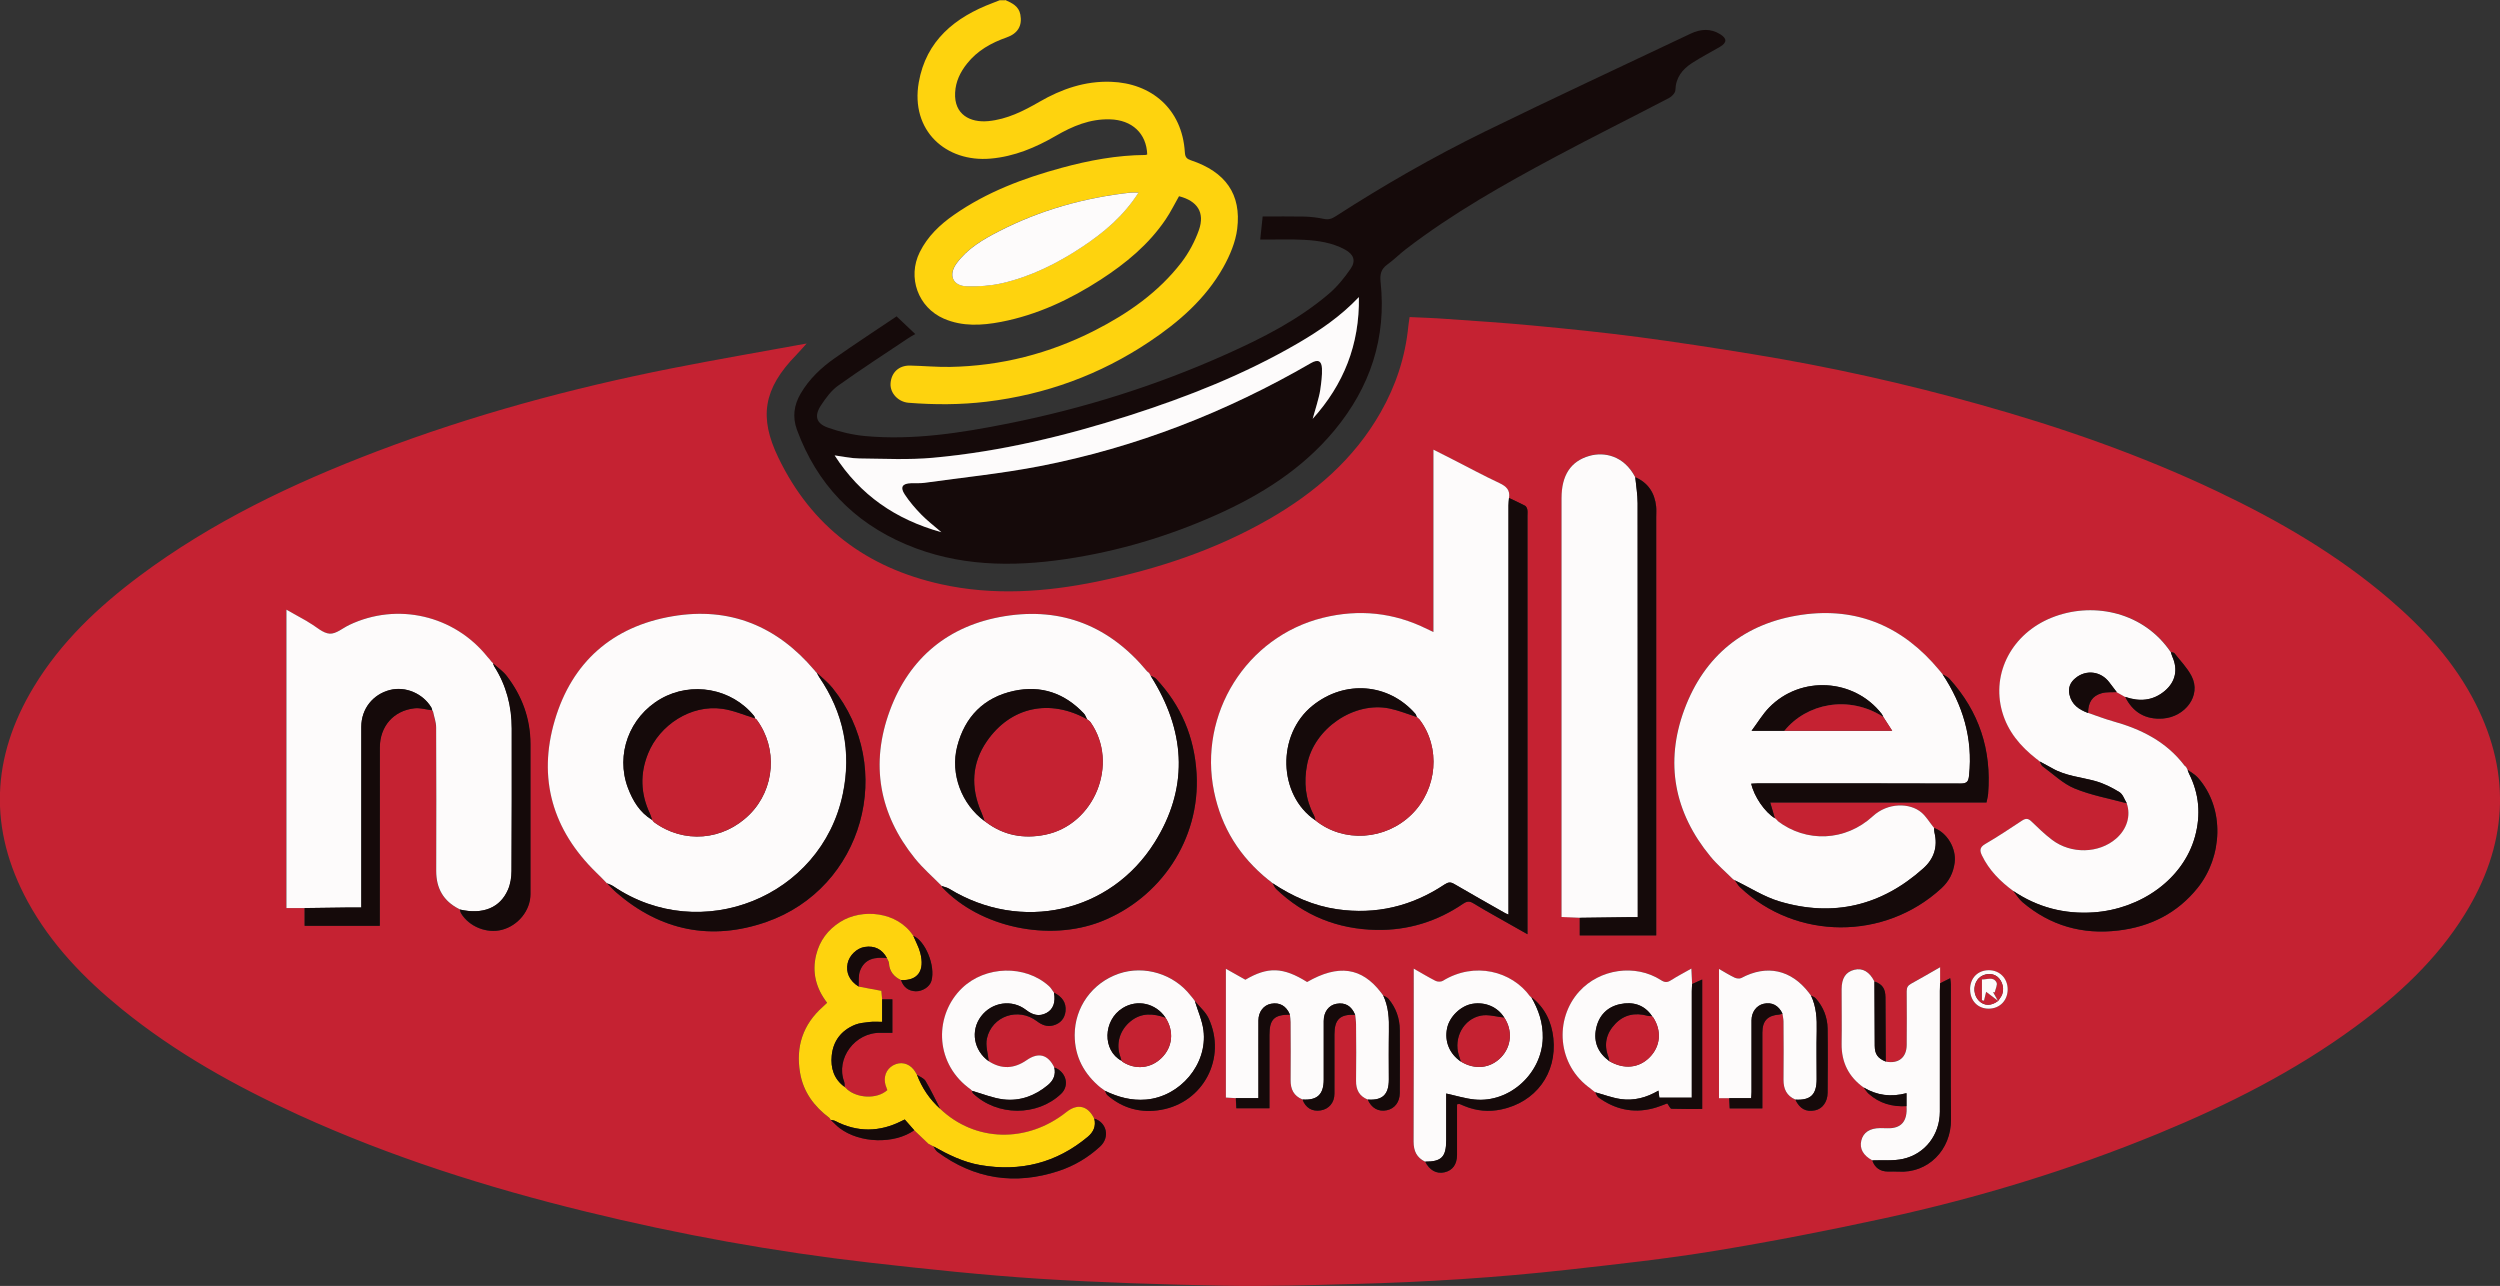 <svg xmlns="http://www.w3.org/2000/svg" id="Layer_2" data-name="Layer 2" viewBox="0 0 351.5 180.8"><rect x="0" y="0" width="351.5" height="180.8" fill="#333333" stroke="none"/><defs><style>      .cls-1 {        fill: #c52232;      }      .cls-2 {        fill: #fdfbfb;      }      .cls-3 {        fill: #150a0a;      }      .cls-4 {        fill: #fed30e;      }    </style></defs><g id="Layer_1-2" data-name="Layer 1"><g id="Noodles_Company" data-name="Noodles &amp;amp; Company"><g><path class="cls-4" d="M141.34,0c.95.43,1.9.86,2.12,2.04.3,1.58-.36,2.67-1.92,3.22-2.17.76-4.13,1.85-5.59,3.7-.94,1.19-1.58,2.5-1.66,4.06-.17,3.12,2.16,4.25,4.66,4.01,2.64-.25,4.95-1.42,7.2-2.72,3.11-1.8,6.42-2.94,10.05-2.81,5.64.19,10.02,3.77,10.39,9.92.04.69.27.92.86,1.12,4.86,1.63,7.11,4.76,6.5,9.64-.23,1.86-1.03,3.75-1.96,5.41-2.48,4.41-6.22,7.67-10.38,10.45-6.95,4.65-14.6,7.44-22.91,8.44-3.66.44-7.3.44-10.96.15-1.46-.12-2.6-1.36-2.53-2.69.09-1.55,1.16-2.57,2.73-2.54,1.88.04,3.76.22,5.63.19,7.17-.13,13.95-1.87,20.34-5.12,4.69-2.39,8.96-5.36,12.2-9.57,1.04-1.36,1.89-2.95,2.46-4.56.86-2.47-.22-4.09-2.8-4.75-.62,1.08-1.17,2.22-1.87,3.25-2.38,3.53-5.6,6.18-9.13,8.47-4.32,2.8-8.94,4.97-14.03,5.95-2.69.51-5.4.68-8.02-.45-3.64-1.57-5.17-5.81-3.4-9.36,1.1-2.22,2.83-3.86,4.81-5.24,4.6-3.21,9.76-5.15,15.13-6.61,3.85-1.05,7.76-1.78,11.77-1.81.09,0,.18-.05.27-.07-.1-2.95-2.12-4.86-5.25-4.94-2.79-.08-5.24.95-7.6,2.32-2.85,1.65-5.83,2.91-9.17,3.2-6.27.55-11.29-3.92-10.1-10.72,1.03-5.87,5.08-9.16,10.4-11.16.32-.12.65-.25.97-.38.26,0,.52,0,.78,0ZM160.09,27.07c-.49,0-.8-.03-1.12,0-6.52.73-12.74,2.46-18.58,5.47-2.22,1.14-4.37,2.41-5.9,4.48-1.2,1.63-.55,3.18,1.46,3.23,1.63.04,3.31-.07,4.9-.43,4.08-.93,7.78-2.78,11.25-5.08,3.07-2.03,5.86-4.36,7.98-7.68Z"></path><path class="cls-1" d="M113.42,48.29c-.63.7-1.03,1.16-1.45,1.6-4.7,4.8-5.25,8.81-2.55,14.42,4.68,9.74,12.45,15.52,22.88,17.83,7.35,1.63,14.69,1.12,21.99-.38,8.47-1.75,16.62-4.45,24.15-8.78,6.46-3.71,11.95-8.45,15.68-15.01,2.14-3.76,3.47-7.79,3.89-12.11.04-.39.11-.77.18-1.28,1.7.08,3.41.13,5.11.26,4.11.29,8.22.55,12.31.94,4.9.46,9.8.96,14.68,1.6,5.45.72,10.9,1.56,16.33,2.45,10.7,1.75,21.27,4.11,31.71,7.04,11.48,3.21,22.7,7.12,33.48,12.25,8.6,4.09,16.79,8.85,24.06,15.06,4.92,4.2,9.24,8.92,12.19,14.74,5.15,10.15,4.42,20.05-1.52,29.64-3.96,6.39-9.37,11.38-15.37,15.79-8.53,6.27-17.92,11-27.68,15.02-12.5,5.14-25.39,9.06-38.59,11.93-7.93,1.72-15.9,3.28-23.91,4.59-6.8,1.12-13.67,1.86-20.52,2.63-10.02,1.12-20.08,1.75-30.16,2.01-6.09.16-12.19.36-18.28.24-8.65-.17-17.31-.43-25.94-.98-7.88-.51-15.75-1.35-23.61-2.24-13.55-1.54-26.95-3.97-40.2-7.22-13.81-3.38-27.33-7.66-40.3-13.57-8.84-4.03-17.29-8.73-24.86-14.88-5.27-4.28-9.95-9.11-13.23-15.13-5.55-10.21-5.12-20.29.85-30.16,3.8-6.29,9.04-11.24,14.87-15.6,10.18-7.61,21.52-13.01,33.33-17.51,13.48-5.13,27.35-8.89,41.49-11.69,6.22-1.23,12.46-2.3,18.97-3.49ZM286.56,106.86c.07.07.14.13.21.2h0c.14.23.21.54.42.69,1.48,1.08,2.86,2.44,4.51,3.12,2.33.96,4.88,1.41,7.33,2.08.61,1.74.04,3.63-1.5,4.96-2.42,2.1-6.32,2.2-9,.17-1.03-.78-1.97-1.69-2.9-2.59-.46-.45-.81-.45-1.33-.11-1.7,1.13-3.4,2.26-5.16,3.28-.8.46-.81.91-.46,1.63,1,2.07,2.56,3.63,4.38,4.97.44.54.81,1.16,1.33,1.6,3.89,3.3,8.39,4.58,13.45,3.97,4.5-.54,8.29-2.43,11.15-5.99,3.48-4.33,3.9-11.14.04-15.5-.39-.44-.96-.74-1.44-1.1h0c-.07-.13-.14-.27-.21-.4l.02.02c-.08-.07-.17-.15-.25-.22-2.56-3.37-6.11-5.14-10.09-6.24-1.17-.33-2.31-.78-3.47-1.17,0-1.47.59-2.4,1.93-2.77.67-.18,1.41-.11,2.11-.15.39.22.78.44,1.17.66,1.1,2.2,2.87,3.24,5.32,3.06,3.1-.23,5.44-3.22,4.02-5.96-.61-1.17-1.58-2.16-2.41-3.22-.09-.11-.32-.11-.49-.15h0c-.12-.17-.24-.35-.37-.52-3.94-5.33-10.88-6.55-16.38-4.35-5.56,2.23-8.5,7.76-6.97,13.21.78,2.8,2.57,4.88,4.81,6.64l.25.19h-.01ZM118.96,153.02c-.07-.07-.14-.14-.21-.2h0c-.02-.24.02-.51-.07-.73-1.22-3.23,1.5-6.97,5.16-6.87.54.01,1.07,0,1.62,0v-4.7h-1.44c-.04-.44-.08-.88-.11-1.21-1.14-.21-2.17-.41-3.2-.6.05-.73-.05-1.51.19-2.17.65-1.77,2.15-2,3.79-1.82.1.24.27.47.29.71.07,1.16.69,1.9,1.7,2.38.33.99,1.05,1.54,2.07,1.57.9.03,1.96-.62,2.2-1.46.61-2.13-.88-5.66-2.55-6.33-2.21-3.43-7.23-3.91-10.3-1.94-1.71,1.1-2.86,2.62-3.35,4.59-.62,2.49-.02,4.73,1.53,6.76-.23.22-.41.4-.6.57-2.81,2.49-3.82,5.61-3.2,9.27.45,2.7,1.99,4.73,4.13,6.35.07.1.14.2.22.3v-.02c.4.39.79.81,1.24,1.15,2.83,2.14,7.69,2.27,10.48.29.67.64,1.34,1.27,2,1.91l.68.36h0c.19.26.32.59.56.77,5.22,3.85,10.92,4.71,17.07,2.69,2.18-.72,4.12-1.88,5.81-3.43,1.41-1.29.95-3.38-.81-3.93-.89-1.82-2.35-2.16-3.92-.91-5.54,4.4-12.84,4.21-17.75-.47-.67-1.31-1.3-2.64-2.05-3.91-.23-.39-.79-.58-1.2-.87-.08-.14-.15-.28-.24-.42-.64-1.03-1.7-1.45-2.72-1.09-1.1.39-1.72,1.4-1.54,2.59.06.37.22.72.33,1.07-1.52,1.34-4.26,1.11-5.65-.11-.05-.05-.1-.11-.16-.16v.02ZM114.66,94.41h.02c-.07-.06-.14-.14-.2-.22-5.24-6.17-11.88-8.9-19.88-7.55-8.46,1.42-14.18,6.45-16.59,14.64-2.41,8.17-.32,15.41,5.83,21.4.5.49.98,1,1.48,1.49.43.43.85.89,1.31,1.29,6.24,5.43,13.39,6.86,21.11,4.17,13.64-4.75,18.34-21.69,9.3-32.91-.63-.78-1.44-1.41-2.17-2.11h.01c-.07-.06-.14-.13-.2-.2ZM249.76,115.26c-.07-.07-.14-.13-.21-.2h0c-.21-.7-.42-1.41-.66-2.23h30.41c.09-.47.2-.84.23-1.23.5-6.16-1.28-11.57-5.44-16.16-.25-.28-.64-.43-.97-.64h0c-.16-.2-.33-.4-.49-.6-5.04-6.07-11.47-8.89-19.32-7.76-8.05,1.16-13.7,5.73-16.5,13.32-2.76,7.47-1.43,14.47,3.66,20.65.96,1.16,2.12,2.15,3.19,3.22.09.05.19.1.28.16h0c.24.31.43.68.72.95,7.88,7.47,20.3,7.51,28.3.15,1.09-1,1.68-2.17,1.87-3.6.26-1.99-1.07-4.25-2.89-4.88h.02c-.05-.05-.11-.11-.16-.17-.54-.67-.99-1.45-1.64-2-1.62-1.39-4.73-1.42-6.83.51-3.87,3.56-9.38,3.76-13.41.67-.06-.06-.11-.12-.17-.18v.02ZM161.58,94.63c-.1-.08-.19-.15-.29-.23-5.23-6.34-11.94-9.09-20.06-7.76-7.86,1.28-13.38,5.84-16.12,13.27-2.76,7.48-1.52,14.54,3.53,20.79,1.13,1.4,2.51,2.59,3.78,3.88.02.06.02.13.06.18,5.36,5.67,15.02,7.66,22.29,4.82,8.37-3.27,14.01-11.53,13.47-20.8-.3-5.16-2.18-9.6-5.71-13.35-.19-.2-.5-.29-.76-.43h0c-.07-.12-.14-.25-.22-.39l.02.02ZM136.48,153.19l.21.2h-.01c.04.1.04.25.12.33,3.38,3.24,9.05,3.26,12.39.07,1.24-1.19.69-3.12-.96-3.71-.88-1.8-2.21-2.17-3.87-1.02-1.76,1.22-3.52,1.33-5.34.16-.1-1.08-.48-2.21-.25-3.21.71-3.16,4.4-4.4,6.99-2.45.71.54,1.45.86,2.33.62,1.02-.27,1.62-.99,1.73-2,.13-1.24-.54-2.07-1.62-2.6-.23-.31-.42-.66-.7-.92-3.35-3.04-8.95-2.87-12.22.27-3.84,3.69-3.94,10.27.83,13.97.13.1.26.2.39.3h-.01ZM69.11,93.05h0c-.11-.12-.22-.26-.33-.4-.09-.1-.18-.19-.26-.29-4.68-5.86-12.68-7.71-19.44-4.49-.92.44-1.86,1.28-2.75,1.22-.96-.06-1.86-.95-2.79-1.49-.17-.1-.33-.21-.49-.31-.91-.52-1.83-1.03-2.8-1.57v41.95h2.57v2.49h10.56c0-.38,0-.7,0-1.02,0-8.01,0-16.02.01-24.02,0-3,1.92-5.21,4.88-5.54.81-.09,1.65.17,2.48.28h-.02s.09.1.13.16c.15.75.44,1.5.44,2.25.03,6.73.03,13.46.01,20.19,0,2.44,1,4.22,3.19,5.33.06.02.11.06.14.11v-.02c.04.18.06.38.16.53,1.13,1.88,3.61,2.88,5.74,2.33,2.29-.59,4.02-2.72,4.02-5.01,0-7.03,0-14.06,0-21.09,0-3.6-1.17-6.79-3.35-9.61-.52-.68-1.28-1.19-1.93-1.77h0c-.07-.07-.13-.14-.2-.21ZM194.48,139.97c-.1-.14-.2-.27-.3-.41-2.71-3.54-6-4.01-10.4-1.49-3.35-2.1-5.51-2.18-8.68-.32-.88-.5-1.77-1-2.74-1.54v18.11c.49.03.94.05,1.38.08.03.5.06,1,.08,1.42h4.65c0-3.5,0-6.89,0-10.29,0-2.22.66-2.88,2.88-2.87.03.35.09.7.1,1.05,0,2.71.03,5.42,0,8.13-.02,1.3.44,2.25,1.68,2.75.44,1.18,1.36,1.73,2.57,1.53,1.14-.18,1.91-1.08,1.92-2.33.02-2.79,0-5.57,0-8.36,0-2.11.79-2.85,2.91-2.75.04.45.12.89.12,1.34.01,2.64.03,5.28,0,7.92-.02,1.27.45,2.17,1.65,2.65.53,1.21,1.5,1.75,2.69,1.51,1.1-.23,1.81-1.16,1.82-2.43,0-2.95.02-5.9,0-8.85-.01-1.64-.54-3.12-1.59-4.38-.18-.21-.49-.32-.74-.48h0ZM254.63,139.98l-.3-.41c-2.51-3.26-5.95-3.99-9.51-2.07-.23.13-.66.08-.92-.05-.74-.36-1.44-.8-2.21-1.23v18.18h1.43c.02.47.05.95.07,1.45h4.59v-1.12c0-3.18,0-6.36,0-9.53,0-1.66.73-2.42,2.38-2.54.15-.01.3-.09.45-.13.05.38.15.75.15,1.13.01,2.72.03,5.44,0,8.16-.01,1.3.44,2.26,1.67,2.79.64,1.31,1.49,1.77,2.78,1.51,1.03-.21,1.75-1.19,1.76-2.48.02-3,.04-6.01,0-9.01-.03-1.59-.59-3.03-1.66-4.24-.17-.19-.45-.27-.67-.41h0ZM155.37,153.38h0c.11.2.18.45.35.6,2.17,1.89,4.75,2.54,7.51,2.06,5.99-1.03,9.26-7.31,6.72-12.84-.43-.92-1.29-1.64-1.95-2.46h0c-.1-.13-.2-.27-.3-.4-.1-.12-.21-.24-.31-.37-2.35-3.04-6.51-4.32-10.1-3.08-3.73,1.28-6.19,4.71-6.2,8.63,0,3.1,1.34,5.52,3.7,7.44.19.14.38.28.57.41ZM224.29,153.57h0c.15.25.24.56.45.72,2.29,1.69,4.84,2.26,7.62,1.56.74-.18,1.44-.49,2.06-.71.24.32.41.75.6.75,1.44.06,2.89.03,4.31.03v-18.2c-.55.24-.98.43-1.41.63-.03-.68-.06-1.37-.1-2.17-1.06.6-2.01,1.1-2.9,1.66-.5.32-.86.3-1.37-.03-3.62-2.33-8.63-1.58-11.5,1.59-3.5,3.86-3.17,10.36,1.64,13.69.2.16.4.31.61.47ZM263.24,163.15c.37,1.03,1.11,1.55,2.21,1.56.49,0,.97-.02,1.46.01,4.16.26,7.44-3.05,7.4-7.34-.06-6.32-.01-12.65-.02-18.97,0-.26-.05-.53-.09-.88-.57.29-1,.51-1.43.72v-2.27c-1.47.84-2.76,1.61-4.08,2.32-.45.25-.63.52-.62,1.05.03,2.52.02,5.04,0,7.56-.01,1.77-1.18,2.68-2.94,2.34-.01-3-.02-6-.04-9.01,0-1.26-.43-1.86-1.55-2.26-.69-1.37-1.66-1.94-2.82-1.65-1.21.3-1.79,1.18-1.79,2.74,0,2.56.03,5.12,0,7.68-.04,2.6.99,4.63,3.09,6.13.23.3.43.63.71.88,1.51,1.36,3.31,1.87,5.32,1.75.14,2.13-.75,3.16-2.7,3.1-.32,0-.65-.02-.97-.02-1.49,0-2.41.6-2.69,1.74-.28,1.14.26,2.11,1.55,2.8ZM178.93,124.19h0c.17.27.29.6.52.82,3.93,3.75,8.66,5.63,14.04,5.74,4.45.09,8.56-1.17,12.25-3.69.5-.34.88-.39,1.39-.07,1.1.68,2.23,1.31,3.36,1.95,1.37.78,2.74,1.54,4.28,2.42v-1.36c0-19.16,0-38.32,0-57.48,0-.29.03-.59-.02-.87-.04-.2-.16-.46-.32-.54-.74-.39-1.51-.73-2.26-1.09.18-1.1-.39-1.63-1.35-2.09-2.25-1.06-4.45-2.25-6.67-3.38-.82-.42-1.64-.83-2.61-1.32v25.64c-.38-.18-.64-.3-.89-.42-4.69-2.33-9.59-2.83-14.65-1.58-10.78,2.67-17.55,13.54-15.3,24.46,1.04,5.06,3.62,9.15,7.62,12.38l.6.49ZM200.37,163.33c.6,1.21,1.59,1.76,2.72,1.5,1.13-.26,1.74-1.1,1.75-2.44,0-1.94,0-3.89,0-5.83,0-.44,0-.87,0-1.28.23-.04.3-.08.35-.06.24.09.48.2.71.3,1.67.68,3.4.84,5.14.48,4.87-1.02,7.86-5.05,7.35-10-.24-2.32-1.2-4.35-3.12-5.81-.05-.03-.12-.06-.16-.1-2.55-3.52-7.78-4.93-12.27-2.17-.25.15-.74.15-1.01,0-1.01-.51-1.99-1.1-3.07-1.72,0,8.23.02,16.28-.02,24.32,0,1.32.43,2.25,1.62,2.82ZM222.12,129.04v2.47h10.75c0-.3,0-.53,0-.75,0-19.36,0-38.73,0-58.09,0-.49.04-.98-.01-1.46-.21-1.91-1.13-3.33-2.93-4.12-1.62-3.12-4.46-3.58-6.46-3.01-2.62.75-3.91,2.72-3.91,5.95,0,18.93,0,37.86,0,56.79v2.09c.9.04,1.73.08,2.57.11ZM276.99,139.12c0,1.6,1.11,2.73,2.65,2.71,1.55-.03,2.65-1.18,2.63-2.76-.02-1.52-1.13-2.64-2.64-2.65-1.57,0-2.65,1.09-2.65,2.71Z"></path><path class="cls-3" d="M177.19,33.66c.12-1.11.23-2.14.34-3.22,1.97,0,3.9-.03,5.83.01.93.02,1.88.14,2.79.33.63.13,1.09-.01,1.61-.35,6.79-4.38,13.79-8.4,21.05-11.95,9.58-4.69,19.26-9.17,28.9-13.75,1.4-.66,2.79-.76,4.15.08.98.61.97,1.19-.04,1.78-1.31.76-2.66,1.46-3.93,2.28-1.36.88-2.28,2.05-2.33,3.8-.01.38-.49.9-.88,1.1-5.32,2.78-10.7,5.45-15.99,8.28-7.27,3.89-14.46,7.94-21.02,12.98-.9.69-1.7,1.51-2.62,2.17-.88.63-1.05,1.39-.94,2.42.85,7.88-1.46,14.82-6.48,20.88-4.52,5.45-10.35,9.11-16.74,11.95-6.72,2.99-13.73,5.07-21,6.15-7.65,1.14-15.23,1.03-22.51-2.06-7.41-3.15-12.52-8.51-15.32-16.09-.67-1.81-.43-3.5.51-5.11,1.2-2.05,2.9-3.66,4.82-5,2.88-2.02,5.82-3.94,8.67-5.86.97.92,1.76,1.67,2.63,2.49-.3.17-.66.35-.99.58-3.3,2.21-6.64,4.37-9.87,6.68-.97.69-1.73,1.75-2.4,2.76-.97,1.47-.69,2.54.96,3.13,1.68.6,3.47,1.02,5.25,1.19,6.81.62,13.5-.45,20.14-1.77,10.55-2.11,20.77-5.31,30.6-9.72,5.14-2.3,10.16-4.84,14.48-8.53,1.16-.99,2.16-2.23,3.03-3.49.79-1.15.44-2.04-.8-2.72-1.77-.96-3.73-1.25-5.7-1.36-1.81-.1-3.63-.03-5.44-.04-.25,0-.5,0-.75,0ZM191.06,41.76c-2.62,2.77-5.54,4.74-8.6,6.51-7.48,4.35-15.47,7.5-23.68,10.14-9,2.88-18.15,5.08-27.57,5.94-3.44.31-6.92.13-10.39.1-1.12-.01-2.24-.27-3.47-.43,3.59,5.59,8.56,9.01,15.01,10.8-1.07-.93-2-1.63-2.81-2.46-.85-.88-1.67-1.82-2.34-2.84-.68-1.04-.34-1.55.89-1.59.62-.02,1.24.03,1.85-.05,5.44-.76,10.92-1.31,16.31-2.36,13.5-2.63,26.16-7.59,38.06-14.48.96-.56,1.5-.34,1.55.77.04.99-.11,2-.24,2.99-.1.7-.31,1.38-.49,2.07-.18.68-.39,1.34-.58,2.01,4.35-4.83,6.61-10.42,6.5-17.13Z"></path><path class="cls-2" d="M160.09,27.07c-2.12,3.32-4.91,5.65-7.98,7.68-3.47,2.3-7.18,4.15-11.25,5.08-1.59.36-3.27.47-4.9.43-2.02-.05-2.66-1.59-1.46-3.23,1.52-2.07,3.68-3.34,5.9-4.48,5.84-3.01,12.06-4.75,18.58-5.47.31-.03.63,0,1.12,0Z"></path><path class="cls-2" d="M178.32,123.7c-4-3.23-6.58-7.32-7.62-12.38-2.25-10.91,4.52-21.79,15.3-24.46,5.06-1.25,9.96-.75,14.65,1.58.25.13.51.24.89.42v-25.64c.97.49,1.8.9,2.61,1.32,2.22,1.13,4.41,2.32,6.67,3.38.96.45,1.53.98,1.35,2.09-.02.35-.07.71-.07,1.06,0,18.8,0,37.6,0,56.4,0,.34,0,.68,0,1.12-.26-.11-.38-.15-.48-.21-2.39-1.36-4.78-2.7-7.15-4.09-.52-.3-.84-.27-1.36.07-4.59,3.06-9.64,4.28-15.11,3.48-3.31-.48-6.3-1.81-9.07-3.66h0c-.2-.15-.4-.32-.6-.48ZM199.18,100.79l.02.02c-.07-.15-.11-.33-.21-.45-3.77-4.3-9.89-4.79-14.43-1.15-5.09,4.08-4.89,12.59.39,16.14,3.94,3.17,9.81,2.81,13.52-.84,3.63-3.57,4.12-9.42,1.1-13.35-.13-.12-.27-.25-.4-.37Z"></path><path class="cls-2" d="M249.92,115.42c4.04,3.09,9.54,2.89,13.41-.67,2.1-1.93,5.2-1.9,6.83-.51.65.55,1.1,1.33,1.64,2,.05.06.11.13.16.19h-.02c.02.21,0,.44.06.65.48,1.99-.09,3.68-1.57,5-5.88,5.27-12.67,6.91-20.24,4.65-2.18-.65-4.17-1.95-6.24-2.95h0c-.09-.04-.19-.1-.28-.15-1.07-1.07-2.24-2.06-3.19-3.22-5.09-6.18-6.42-13.19-3.66-20.65,2.81-7.58,8.45-12.16,16.5-13.32,7.85-1.13,14.28,1.69,19.32,7.76.16.2.33.4.49.6h0c2.85,4.31,4.28,8.99,3.73,14.2-.09.82-.24,1.16-1.18,1.16-9.54-.04-19.07-.02-28.61-.02-.27,0-.55.02-.84.04.39,1.81,1.92,4.02,3.34,4.87h0c.07.06.14.13.21.19v-.02c.04.06.1.12.16.18ZM264.79,100.79c-.08-.14-.13-.3-.23-.42-3.87-4.98-11.38-5.43-15.81-.9-.9.92-1.57,2.06-2.48,3.28h19.77c-.47-.74-.87-1.35-1.26-1.95Z"></path><path class="cls-2" d="M132.42,124.58c-1.27-1.29-2.65-2.48-3.78-3.88-5.05-6.25-6.29-13.31-3.53-20.79,2.74-7.43,8.26-11.99,16.12-13.27,8.12-1.32,14.82,1.42,20.06,7.76.1.08.19.15.29.23l-.02-.02c.07.13.14.26.22.39h0c.17.27.33.54.5.82,4.48,7.52,4.73,15.17.08,22.6-6.24,9.98-18.83,12.7-28.88,6.55-.31-.19-.7-.27-1.05-.39ZM138.41,115.43c.08.06.15.11.23.17,2.48,1.86,5.27,2.37,8.27,1.77,6.98-1.38,10.48-10.02,6.41-15.83-.12-.17-.33-.28-.5-.42-.14-.27-.23-.59-.44-.8-2.69-2.85-6-4.01-9.84-3.18-4.24.92-6.89,3.65-7.97,7.81-1,3.87.62,8.13,3.84,10.49h-.01Z"></path><path class="cls-2" d="M85.31,124.17c-.49-.5-.97-1.01-1.48-1.49-6.15-5.99-8.24-13.23-5.83-21.4,2.41-8.19,8.13-13.22,16.59-14.64,8-1.35,14.64,1.38,19.88,7.55.07.08.14.15.2.23h-.02c.07.06.14.13.2.2h-.01c.11.18.2.39.32.57,3.43,5.01,4.56,10.51,3.33,16.42-3.02,14.53-20,21.33-32.28,12.99-.28-.19-.62-.29-.93-.43ZM91.67,115.25c.09.11.19.23.28.34,4.17,3.07,9.75,2.62,13.46-1.09,3.56-3.57,3.97-9.3.97-13.32-.09-.06-.17-.12-.26-.18l.03.02c-.04-.11-.05-.25-.12-.33-3.14-3.88-8.77-4.92-13.13-2.42-4.41,2.53-6.39,7.83-4.61,12.53.69,1.81,1.66,3.45,3.4,4.49l-.02-.03Z"></path><path class="cls-2" d="M64.52,127.79c-2.18-1.11-3.19-2.89-3.19-5.33.02-6.73.02-13.46-.01-20.19,0-.75-.29-1.5-.44-2.25-.04-.06-.09-.11-.13-.17h.02c-.03-.11-.04-.24-.11-.35-1.19-2.01-3.66-3.05-5.84-2.49-2.41.62-4.02,2.66-4.02,5.17,0,8.03,0,16.07,0,24.1v1.31c-.73,0-1.34,0-1.95,0-2,.03-4.01.06-6.01.08h-2.57v-41.95c.97.54,1.89,1.05,2.8,1.57.17.1.33.21.49.31.93.53,1.83,1.43,2.79,1.49.89.06,1.83-.78,2.75-1.22,6.76-3.22,14.76-1.37,19.44,4.49.08.1.17.19.26.29.11.14.22.27.33.41h0c.07.06.13.13.2.2h0c.06.14.09.3.17.43,1.7,2.66,2.46,5.59,2.46,8.74,0,6.68.02,13.36-.03,20.04,0,.88-.15,1.83-.5,2.63-1.12,2.56-3.56,3.52-6.76,2.78,0,0,.01.02.01.02-.05-.04-.1-.08-.14-.11Z"></path><path class="cls-2" d="M293.58,100.23c1.16.39,2.29.84,3.47,1.17,3.97,1.1,7.53,2.86,10.09,6.24.08.08.17.15.25.22l-.02-.02c.07.13.14.26.21.4h0c.07.18.12.36.2.53,1.43,2.84,1.67,5.78.84,8.84-1.65,6.03-7.66,10.22-14.28,10.67-4.1.28-7.87-.71-11.29-3.02-1.82-1.34-3.38-2.9-4.38-4.97-.35-.72-.33-1.17.46-1.63,1.76-1.02,3.46-2.16,5.16-3.28.52-.34.87-.34,1.33.11.93.9,1.87,1.81,2.9,2.59,2.68,2.03,6.58,1.93,9-.17,1.53-1.33,2.1-3.22,1.5-4.96-.33-.53-.54-1.26-1.02-1.56-1.05-.65-2.19-1.23-3.38-1.56-2.04-.57-4.2-.72-6.09-1.81-.58-.34-1.18-.64-1.77-.96h0c-.07-.06-.14-.12-.21-.19h.01c-.08-.05-.16-.11-.25-.18-2.24-1.75-4.02-3.84-4.81-6.64-1.53-5.45,1.41-10.98,6.97-13.21,5.49-2.21,12.43-.98,16.38,4.35.12.17.24.35.37.52h0c.07.21.12.43.21.63.8,1.8.46,3.51-1.04,4.79-1.68,1.43-3.59,1.57-5.61.86-.39-.22-.78-.44-1.17-.66-.35-.46-.7-.91-1.05-1.38-1.18-1.57-3.26-1.84-4.76-.59-.72.59-1.05,1.35-.84,2.31.32,1.43,1.35,2.11,2.61,2.58Z"></path><path class="cls-2" d="M222.12,129.04c-.83-.04-1.67-.07-2.57-.11v-2.09c0-18.93,0-37.86,0-56.79,0-3.23,1.29-5.2,3.91-5.95,2-.58,4.84-.12,6.46,3.01.12,1.21.33,2.43.33,3.64.02,19.03.02,38.06.02,57.09v1.12c-.53,0-.94,0-1.36,0-2.26.03-4.53.06-6.79.09Z"></path><path class="cls-4" d="M116.62,157.18c-2.15-1.61-3.68-3.65-4.13-6.35-.62-3.66.39-6.78,3.2-9.27.19-.17.37-.35.6-.57-1.55-2.02-2.15-4.27-1.53-6.76.49-1.98,1.64-3.5,3.35-4.59,3.08-1.97,8.09-1.48,10.3,1.94.33.79.77,1.56.98,2.39.66,2.53-.36,3.93-2.7,3.83-1.01-.47-1.63-1.22-1.7-2.38-.01-.24-.19-.47-.29-.71-.67-1.24-1.74-1.78-3.13-1.56-1.1.17-2.15,1.18-2.39,2.29-.28,1.32.26,2.47,1.54,3.27,1.03.19,2.07.39,3.2.6.03.33.07.77.11,1.21,0,1.02,0,2.05,0,3.16-.66,0-1.18-.05-1.68.01-.73.09-1.5.13-2.16.41-1.91.79-3.05,2.26-3.25,4.33-.17,1.75.31,3.31,1.82,4.4h0c.07.06.14.13.21.19v-.02c.04.05.09.11.14.16,1.39,1.22,4.13,1.45,5.65.11-.11-.35-.28-.7-.33-1.07-.18-1.19.44-2.2,1.54-2.59,1.03-.36,2.09.06,2.72,1.09.08.14.16.28.24.42.71,1.85,1.78,3.45,3.25,4.77,4.91,4.68,12.21,4.87,17.75.47,1.57-1.25,3.03-.91,3.92.91.27,1.06-.1,1.89-.92,2.57-4.42,3.69-9.47,4.95-15.11,3.97-2.38-.41-4.51-1.47-6.6-2.64h0c-.23-.11-.45-.23-.68-.35-.67-.64-1.34-1.27-2-1.91-.44-.5-.89-1.01-1.33-1.51-.19.09-.31.14-.42.2-3.13,1.6-6.25,1.63-9.38,0-.17-.09-.39-.1-.59-.14v.02c-.06-.1-.13-.2-.2-.3Z"></path><path class="cls-2" d="M183.14,154.59c-1.24-.5-1.7-1.44-1.68-2.75.03-2.71.01-5.42,0-8.13,0-.35-.06-.7-.1-1.05-.52-1.24-1.44-1.76-2.66-1.53-1.03.2-1.76,1.12-1.77,2.34-.02,2.36,0,4.72,0,7.08,0,1.25,0,2.5,0,3.85h-3.19c-.44-.03-.89-.05-1.38-.08v-18.11c.97.55,1.86,1.05,2.74,1.54,3.16-1.86,5.33-1.78,8.68.32,4.4-2.53,7.69-2.06,10.4,1.49.1.14.2.27.3.41h0c.76,1.58.84,3.27.8,5-.05,2.27-.01,4.54-.01,6.81,0,2.11-.89,2.96-2.96,2.82-1.2-.48-1.67-1.38-1.65-2.65.04-2.64.02-5.28,0-7.92,0-.45-.08-.89-.12-1.34-.52-1.26-1.4-1.77-2.63-1.55-1.08.19-1.79,1.14-1.79,2.41,0,2.75,0,5.49,0,8.24,0,2.09-.9,2.94-2.97,2.81Z"></path><path class="cls-2" d="M200.37,163.33c-1.18-.57-1.62-1.49-1.62-2.82.04-8.04.02-16.09.02-24.32,1.09.62,2.06,1.21,3.07,1.72.27.14.76.15,1.01,0,4.49-2.76,9.72-1.35,12.27,2.17.03.05.1.07.16.1,1.04,1.78,1.68,3.65,1.63,5.77-.12,4.97-4.66,9.15-9.6,8.64-1.32-.14-2.61-.55-3.98-.84,0,2.12,0,4.35,0,6.57,0,2.35-.66,3.02-2.97,3.01ZM205.4,149.26c1.97,1.2,4.14.96,5.65-.6,1.47-1.53,1.65-3.78.45-5.58-.93-1.5-2.67-2.25-4.5-1.94-1.63.28-3.21,1.81-3.54,3.44-.38,1.85.34,3.58,1.94,4.68Z"></path><path class="cls-3" d="M178.92,124.18c2.77,1.85,5.76,3.18,9.07,3.66,5.48.79,10.52-.42,15.11-3.48.52-.34.84-.38,1.36-.07,2.37,1.39,4.77,2.73,7.15,4.09.1.06.22.1.48.21,0-.45,0-.79,0-1.12,0-18.8,0-37.6,0-56.4,0-.35.04-.71.07-1.06.76.36,1.52.7,2.26,1.09.16.09.28.34.32.54.06.28.02.58.02.87,0,19.16,0,38.32,0,57.48v1.36c-1.55-.87-2.92-1.64-4.28-2.42-1.13-.64-2.26-1.27-3.36-1.95-.51-.31-.89-.27-1.39.07-3.69,2.52-7.8,3.78-12.25,3.69-5.39-.11-10.12-1.98-14.04-5.74-.23-.22-.35-.55-.52-.83Z"></path><path class="cls-2" d="M262.02,152.9c-2.1-1.5-3.12-3.54-3.09-6.13.04-2.56,0-5.12,0-7.68,0-1.56.58-2.44,1.79-2.74,1.16-.29,2.14.28,2.82,1.65.01,3,.02,6.01.04,9.01,0,1.2.41,1.78,1.56,2.25,1.76.35,2.93-.56,2.94-2.34.02-2.52.02-5.04,0-7.56,0-.53.17-.8.62-1.05,1.32-.72,2.61-1.48,4.08-2.32,0,.87,0,1.57,0,2.27-.01.35-.03.71-.03,1.06,0,5.66,0,11.33,0,16.99,0,3.2-2.04,5.93-5.17,6.63-1.39.31-2.88.16-4.33.21-1.29-.69-1.83-1.66-1.55-2.8.28-1.14,1.2-1.74,2.69-1.74.32,0,.65.02.97.02,1.95.06,2.84-.97,2.7-3.1,0-.59,0-1.18,0-1.83-2.19.58-4.17.32-6.03-.8Z"></path><path class="cls-2" d="M223.68,153.09c-4.8-3.34-5.14-9.83-1.64-13.69,2.87-3.17,7.88-3.92,11.5-1.59.51.33.87.35,1.37.03.9-.57,1.84-1.06,2.9-1.66.04.8.07,1.49.1,2.17-.02.35-.05.71-.05,1.06,0,4.63,0,9.26,0,13.88,0,.34,0,.69,0,1.04h-4.56c-.04-.34-.08-.63-.13-.99-1.7,1-3.45,1.45-5.29,1.19-1.22-.18-2.4-.63-3.6-.96h0c-.2-.16-.4-.32-.61-.47ZM232.26,142.86h0c-1.09-1.62-2.72-2.05-4.48-1.68-1.81.38-3,1.6-3.38,3.45-.39,1.9.3,3.41,1.84,4.55,2.07,1.21,4.2,1.01,5.72-.55,1.5-1.54,1.69-3.67.49-5.55-.07-.07-.13-.14-.2-.22Z"></path><path class="cls-2" d="M154.8,152.97c-2.35-1.92-3.7-4.35-3.7-7.44,0-3.92,2.47-7.34,6.2-8.63,3.59-1.23,7.75.04,10.1,3.08.1.13.21.24.31.37.1.14.2.27.3.41h0c.42,1.37,1.03,2.72,1.21,4.12.59,4.77-3.29,9.31-8.07,9.72-2.07.18-3.94-.35-5.76-1.22h0c-.19-.13-.38-.27-.57-.41ZM157.68,149.11c.05.06.09.11.14.17,1.81,1.17,3.97.96,5.49-.53,1.57-1.54,1.79-3.75.56-5.66-1.36-2.04-3.98-2.63-6.03-1.35-2.76,1.72-2.85,5.96-.16,7.4v-.03Z"></path><path class="cls-3" d="M222.12,129.04c2.26-.03,4.53-.06,6.79-.09.42,0,.83,0,1.36,0v-1.12c0-19.03,0-38.06-.02-57.09,0-1.21-.22-2.43-.33-3.64,1.8.78,2.73,2.2,2.93,4.12.05.48.01.97.01,1.46,0,19.36,0,38.73,0,58.09,0,.23,0,.45,0,.75h-10.75v-2.47Z"></path><path class="cls-2" d="M252.43,154.6c-1.23-.53-1.68-1.49-1.67-2.79.03-2.72.02-5.44,0-8.16,0-.38-.1-.75-.15-1.13-.55-1.16-1.49-1.65-2.66-1.38-.99.23-1.69,1.16-1.69,2.31,0,3.36,0,6.72,0,10.09,0,.28-.03.55-.05.87h-4.52v-18.18c.77.44,1.47.88,2.21,1.23.26.12.68.17.92.05,3.57-1.92,7-1.19,9.51,2.07.1.14.2.27.3.41h0c.76,1.58.84,3.26.8,4.98-.05,2.26-.01,4.52-.01,6.78,0,2.17-.86,2.99-2.99,2.87Z"></path><path class="cls-2" d="M139.02,149.21c1.82,1.17,3.58,1.06,5.34-.16,1.66-1.15,2.99-.78,3.87,1.02.25,1.02-.12,1.84-.89,2.48-1.81,1.51-3.92,2.29-6.25,2.02-1.5-.18-2.94-.78-4.41-1.2h.01c-.07-.06-.14-.12-.21-.19h.01c-.13-.09-.26-.19-.39-.29-4.77-3.71-4.67-10.28-.83-13.97,3.27-3.14,8.87-3.31,12.22-.27.28.25.47.61.7.92.25,1.32-.09,2.34-1.05,2.85-1.03.55-1.96.29-2.86-.41-1.99-1.55-4.83-1.13-6.35.9-1.51,2.01-1.03,4.79,1.09,6.3Z"></path><path class="cls-3" d="M85.31,124.17c.31.14.65.24.93.43,12.28,8.34,29.26,1.54,32.28-12.99,1.23-5.91.09-11.42-3.33-16.42-.12-.18-.22-.39-.32-.58.73.7,1.54,1.33,2.17,2.11,9.04,11.22,4.33,28.16-9.3,32.91-7.72,2.69-14.87,1.25-21.11-4.17-.46-.4-.87-.86-1.31-1.29Z"></path><path class="cls-3" d="M132.42,124.58c.35.13.74.2,1.05.39,10.05,6.15,22.64,3.42,28.88-6.55,4.65-7.43,4.4-15.08-.08-22.6-.16-.28-.33-.55-.5-.82.26.14.57.23.76.43,3.53,3.75,5.41,8.19,5.71,13.35.53,9.26-5.1,17.53-13.47,20.8-7.27,2.84-16.93.85-22.29-4.82-.04-.04-.04-.12-.06-.18Z"></path><path class="cls-3" d="M42.84,127.68c2-.03,4.01-.06,6.01-.08.61,0,1.23,0,1.95,0v-1.31c0-8.03,0-16.07,0-24.1,0-2.51,1.61-4.55,4.02-5.17,2.18-.56,4.65.48,5.84,2.49.06.1.07.24.11.36-.83-.1-1.67-.37-2.48-.28-2.97.33-4.88,2.54-4.88,5.54-.01,8.01-.01,16.02-.01,24.02,0,.32,0,.64,0,1.02h-10.56v-2.49Z"></path><path class="cls-3" d="M249.56,115.06c-1.41-.85-2.94-3.06-3.34-4.87.29-.01.56-.04.84-.04,9.54,0,19.07-.02,28.61.02.94,0,1.1-.34,1.18-1.16.54-5.22-.88-9.9-3.73-14.21.33.21.72.36.97.64,4.17,4.59,5.94,9.99,5.44,16.16-.03.38-.14.76-.23,1.23h-30.41c.24.82.45,1.52.66,2.23Z"></path><path class="cls-3" d="M283.05,125.26c3.41,2.31,7.19,3.29,11.29,3.02,6.62-.45,12.62-4.64,14.28-10.67.84-3.06.59-6-.84-8.84-.08-.17-.14-.35-.2-.53.48.36,1.05.66,1.44,1.1,3.86,4.35,3.45,11.16-.04,15.5-2.86,3.56-6.65,5.46-11.15,5.99-5.06.6-9.56-.68-13.45-3.97-.52-.44-.89-1.07-1.33-1.6Z"></path><path class="cls-3" d="M64.65,127.88c3.21.74,5.65-.22,6.76-2.78.35-.8.5-1.75.5-2.63.04-6.68.03-13.36.03-20.04,0-3.14-.76-6.07-2.46-8.74-.08-.13-.12-.29-.17-.44.65.59,1.4,1.09,1.93,1.77,2.17,2.82,3.35,6.01,3.35,9.61-.01,7.03,0,14.06,0,21.09,0,2.28-1.73,4.42-4.02,5.01-2.13.55-4.6-.45-5.74-2.33-.09-.16-.11-.35-.17-.53Z"></path><path class="cls-3" d="M243.94,123.79c2.08,1,4.06,2.3,6.24,2.95,7.57,2.26,14.36.62,20.24-4.65,1.48-1.32,2.05-3.01,1.57-5-.05-.21-.04-.45-.06-.67,1.82.63,3.16,2.88,2.89,4.88-.19,1.43-.78,2.6-1.87,3.6-8,7.36-20.42,7.32-28.3-.15-.29-.27-.48-.64-.72-.96Z"></path><path class="cls-3" d="M200.37,163.33c2.31,0,2.97-.66,2.97-3.01,0-2.22,0-4.45,0-6.57,1.36.3,2.66.71,3.98.84,4.94.51,9.48-3.67,9.6-8.64.05-2.12-.59-3.99-1.63-5.77,1.92,1.47,2.88,3.5,3.12,5.81.51,4.94-2.48,8.98-7.35,10-1.74.36-3.48.21-5.14-.48-.24-.1-.47-.21-.71-.3-.05-.02-.12.02-.35.06,0,.4,0,.84,0,1.28,0,1.94,0,3.89,0,5.83,0,1.34-.62,2.18-1.75,2.44-1.13.26-2.12-.29-2.72-1.5Z"></path><path class="cls-3" d="M263.24,163.15c1.45-.06,2.94.1,4.33-.21,3.13-.7,5.16-3.43,5.17-6.63.01-5.66,0-11.33,0-16.99,0-.35.02-.71.03-1.06.43-.22.86-.43,1.43-.72.04.35.09.62.09.88,0,6.32-.04,12.65.02,18.97.04,4.29-3.24,7.6-7.4,7.34-.48-.03-.97-.01-1.46-.01-1.1,0-1.84-.52-2.21-1.56Z"></path><path class="cls-3" d="M224.29,153.57c1.2.33,2.38.79,3.6.96,1.83.26,3.59-.18,5.29-1.19.05.37.08.66.13.99h4.56c0-.36,0-.7,0-1.04,0-4.63,0-9.26,0-13.88,0-.35.03-.71.05-1.06.43-.19.87-.38,1.41-.63v18.2c-1.42,0-2.87.02-4.31-.03-.19,0-.35-.43-.6-.75-.62.22-1.33.53-2.06.71-2.78.7-5.32.12-7.62-1.56-.21-.16-.3-.47-.45-.72Z"></path><path class="cls-3" d="M131.23,161.17c2.08,1.17,4.21,2.23,6.6,2.64,5.64.97,10.7-.29,15.11-3.97.81-.68,1.18-1.51.92-2.57,1.76.55,2.22,2.63.81,3.93-1.68,1.55-3.63,2.71-5.81,3.43-6.14,2.03-11.85,1.16-17.07-2.69-.24-.18-.38-.51-.56-.77Z"></path><path class="cls-3" d="M155.37,153.38c1.82.87,3.69,1.39,5.76,1.22,4.78-.41,8.67-4.95,8.07-9.72-.17-1.4-.79-2.75-1.21-4.13.66.81,1.53,1.53,1.95,2.46,2.55,5.53-.72,11.8-6.72,12.84-2.76.48-5.34-.17-7.51-2.06-.17-.14-.24-.4-.35-.6Z"></path><path class="cls-3" d="M298.79,97.97c2.02.71,3.93.57,5.61-.86,1.5-1.28,1.84-2.99,1.04-4.79-.09-.2-.14-.42-.21-.63.17.05.4.04.49.15.83,1.06,1.8,2.04,2.41,3.22,1.42,2.74-.92,5.73-4.02,5.96-2.45.18-4.23-.86-5.32-3.06Z"></path><path class="cls-3" d="M173.75,154.4h3.19c0-1.35,0-2.6,0-3.85,0-2.36-.01-4.72,0-7.08,0-1.22.73-2.15,1.77-2.34,1.22-.23,2.14.29,2.66,1.53-2.22,0-2.88.65-2.88,2.87,0,3.4,0,6.79,0,10.29h-4.65c-.03-.43-.06-.92-.08-1.42Z"></path><path class="cls-3" d="M243.12,154.4h3.1c.02-.32.05-.59.05-.87,0-3.36,0-6.72,0-10.09,0-1.15.7-2.08,1.69-2.31,1.17-.27,2.11.22,2.66,1.38-.15.05-.3.12-.45.13-1.65.13-2.37.88-2.38,2.54,0,3.18,0,6.36,0,9.53v1.12h-4.59c-.03-.5-.05-.97-.07-1.45Z"></path><path class="cls-3" d="M183.14,154.59c2.07.13,2.97-.72,2.97-2.81,0-2.75,0-5.49,0-8.24,0-1.27.71-2.22,1.79-2.41,1.24-.22,2.11.3,2.63,1.55-2.12-.1-2.9.65-2.91,2.75,0,2.79.01,5.57,0,8.36,0,1.25-.78,2.14-1.92,2.33-1.21.2-2.13-.35-2.57-1.53Z"></path><path class="cls-3" d="M139.02,149.21c-2.12-1.51-2.6-4.29-1.09-6.3,1.53-2.03,4.36-2.45,6.35-.9.9.7,1.83.96,2.86.41.96-.51,1.3-1.53,1.05-2.85,1.09.53,1.75,1.36,1.62,2.6-.11,1.01-.71,1.73-1.73,2-.89.24-1.62-.08-2.33-.62-2.58-1.95-6.28-.71-6.99,2.45-.23,1,.15,2.14.25,3.21Z"></path><path class="cls-3" d="M118.76,152.82c-1.51-1.09-1.99-2.65-1.82-4.4.2-2.07,1.35-3.54,3.25-4.33.66-.27,1.43-.32,2.16-.41.5-.06,1.02-.01,1.68-.01,0-1.11,0-2.14,0-3.16.45,0,.9,0,1.44,0v4.7c-.55,0-1.08.01-1.62,0-3.66-.1-6.37,3.64-5.16,6.87.08.22.05.49.07.74Z"></path><path class="cls-3" d="M252.43,154.6c2.13.12,2.99-.7,2.99-2.87,0-2.26-.04-4.52.01-6.78.04-1.72-.05-3.4-.8-4.98.23.13.51.22.67.41,1.07,1.21,1.63,2.65,1.66,4.24.05,3,.02,6.01,0,9.01,0,1.28-.73,2.27-1.76,2.48-1.29.26-2.14-.2-2.78-1.51Z"></path><path class="cls-3" d="M192.31,154.6c2.07.14,2.96-.7,2.96-2.82,0-2.27-.03-4.54.01-6.81.04-1.73-.04-3.42-.8-5.01.25.16.56.26.74.48,1.06,1.26,1.58,2.75,1.59,4.38.03,2.95.01,5.9,0,8.85,0,1.27-.71,2.2-1.82,2.43-1.19.25-2.16-.3-2.69-1.51Z"></path><path class="cls-3" d="M136.68,153.38c1.47.41,2.91,1.02,4.41,1.2,2.33.28,4.44-.51,6.25-2.02.77-.64,1.14-1.46.89-2.48,1.65.59,2.2,2.53.96,3.71-3.35,3.19-9.01,3.17-12.39-.07-.08-.07-.08-.23-.12-.34Z"></path><path class="cls-3" d="M293.58,100.23c-1.25-.47-2.29-1.15-2.61-2.58-.22-.97.12-1.72.84-2.31,1.5-1.25,3.59-.97,4.76.59.35.46.7.92,1.05,1.38-.71.04-1.45-.04-2.11.15-1.34.37-1.92,1.3-1.93,2.77Z"></path><path class="cls-3" d="M286.77,107.05c.59.32,1.19.63,1.77.96,1.89,1.1,4.05,1.24,6.09,1.81,1.18.33,2.33.91,3.38,1.56.48.3.69,1.03,1.02,1.56-2.45-.67-5-1.12-7.33-2.08-1.65-.68-3.03-2.04-4.51-3.12-.2-.15-.28-.46-.42-.7Z"></path><path class="cls-3" d="M116.82,157.46c.2.05.41.05.59.14,3.13,1.62,6.26,1.59,9.38,0,.11-.06.23-.11.42-.2.45.51.89,1.01,1.33,1.51-2.79,1.98-7.65,1.85-10.48-.29-.45-.34-.83-.77-1.25-1.15Z"></path><path class="cls-3" d="M265.15,149.26c-1.15-.47-1.55-1.05-1.56-2.25-.01-3-.02-6.01-.04-9.01,1.12.4,1.54,1,1.55,2.26.02,3,.03,6,.04,9.01Z"></path><path class="cls-3" d="M126.69,137.8c2.34.1,3.36-1.3,2.7-3.83-.21-.82-.65-1.59-.98-2.39,1.66.67,3.15,4.19,2.55,6.33-.24.85-1.29,1.49-2.2,1.46-1.02-.03-1.74-.58-2.07-1.57Z"></path><path class="cls-3" d="M120.72,138.7c-1.27-.8-1.82-1.95-1.54-3.27.24-1.11,1.29-2.12,2.39-2.29,1.4-.22,2.47.32,3.13,1.56-1.64-.17-3.14.05-3.79,1.82-.24.66-.14,1.44-.19,2.17Z"></path><path class="cls-2" d="M276.99,139.12c0-1.61,1.08-2.71,2.65-2.71,1.5,0,2.62,1.13,2.64,2.65.02,1.58-1.09,2.74-2.63,2.76-1.55.03-2.66-1.11-2.65-2.71ZM280.92,140.74c.2-.32.47-.61.59-.96.36-1.01-.13-2.23-1.01-2.66-.83-.4-1.98-.1-2.5.67-.62.9-.5,2.19.25,2.93.75.73,1.72.73,2.68,0h-.01Z"></path><path class="cls-3" d="M262.02,152.9c1.86,1.12,3.84,1.38,6.03.8,0,.65,0,1.24,0,1.83-2,.11-3.81-.39-5.32-1.75-.28-.25-.47-.59-.71-.88Z"></path><path class="cls-3" d="M132.18,155.89c-1.47-1.33-2.55-2.92-3.25-4.77.41.28.97.48,1.2.87.75,1.26,1.38,2.6,2.05,3.91Z"></path><path class="cls-3" d="M223.68,153.09c.2.16.4.31.61.47-.2-.16-.4-.31-.61-.47Z"></path><path class="cls-3" d="M130.55,160.81c.23.12.45.24.68.36-.23-.12-.45-.24-.68-.36Z"></path><path class="cls-3" d="M154.8,152.97c.19.14.38.28.57.41-.19-.14-.38-.28-.57-.41Z"></path><path class="cls-3" d="M305.23,91.7c-.12-.17-.24-.35-.37-.52.12.17.24.35.37.52Z"></path><path class="cls-3" d="M273.12,94.81c-.16-.2-.33-.4-.49-.6.16.2.33.4.49.6Z"></path><path class="cls-3" d="M178.32,123.7c.2.16.4.33.6.49-.2-.16-.4-.33-.6-.49Z"></path><path class="cls-3" d="M69.12,93.06c-.11-.14-.22-.27-.33-.41.11.14.22.27.33.41Z"></path><path class="cls-3" d="M136.1,152.9c.13.1.26.2.39.3-.13-.1-.26-.2-.39-.3Z"></path><path class="cls-3" d="M161.78,95.01c-.07-.13-.14-.26-.22-.39.07.13.14.26.22.39Z"></path><path class="cls-3" d="M307.57,108.24c-.07-.13-.14-.26-.21-.4.07.13.14.26.21.4Z"></path><path class="cls-3" d="M254.63,139.98c-.1-.14-.2-.27-.3-.41.1.14.2.27.3.41Z"></path><path class="cls-3" d="M194.48,139.97c-.1-.14-.2-.27-.3-.41.1.14.2.27.3.41Z"></path><path class="cls-3" d="M168.01,140.75c-.1-.14-.2-.27-.3-.41.1.14.2.27.3.41Z"></path><path class="cls-3" d="M249.92,115.42c-.06-.06-.11-.12-.17-.18.06.06.11.12.17.18Z"></path><path class="cls-3" d="M249.76,115.26c-.07-.07-.14-.13-.21-.2.07.07.14.13.21.2Z"></path><path class="cls-3" d="M69.31,93.26c-.07-.07-.13-.14-.2-.21.07.07.13.14.2.21Z"></path><path class="cls-3" d="M114.68,94.42c-.07-.08-.14-.15-.2-.23.07.08.14.15.2.23Z"></path><path class="cls-3" d="M116.62,157.18c.07.1.14.2.22.3-.07-.1-.14-.2-.22-.3Z"></path><path class="cls-3" d="M64.52,127.79s.1.08.14.11c-.04-.05-.08-.09-.14-.11Z"></path><path class="cls-3" d="M114.87,94.62c-.07-.07-.14-.14-.2-.21.07.07.14.14.2.21Z"></path><path class="cls-3" d="M161.58,94.63c-.1-.08-.19-.15-.29-.23.1.08.19.15.29.23Z"></path><path class="cls-3" d="M136.48,153.19c.07.07.14.14.21.2-.07-.07-.14-.14-.21-.2Z"></path><path class="cls-3" d="M119.1,153.16c-.05-.05-.1-.11-.16-.16.05.05.1.11.16.16Z"></path><path class="cls-3" d="M243.66,123.64c.09.05.19.1.28.16-.09-.05-.19-.1-.28-.16Z"></path><path class="cls-3" d="M118.96,153.02c-.07-.07-.14-.14-.21-.2.07.07.14.14.21.2Z"></path><path class="cls-3" d="M60.75,99.85c.04.06.09.11.13.17-.04-.06-.09-.11-.13-.17Z"></path><path class="cls-3" d="M271.96,116.43c-.05-.06-.11-.13-.16-.19.05.06.11.13.16.19Z"></path><path class="cls-3" d="M286.33,106.68c.08.06.16.13.25.19-.08-.06-.16-.13-.25-.19Z"></path><path class="cls-3" d="M286.56,106.86c.07.07.14.13.21.2-.07-.07-.14-.13-.21-.2Z"></path><path class="cls-3" d="M307.39,107.87c-.08-.07-.17-.15-.25-.22.08.07.17.15.25.22Z"></path><path class="cls-2" d="M191.06,41.76c.11,6.71-2.15,12.31-6.5,17.13.2-.67.4-1.34.58-2.01.18-.69.39-1.37.49-2.07.14-.99.28-2,.24-2.99-.04-1.11-.58-1.33-1.55-.77-11.9,6.89-24.56,11.85-38.06,14.48-5.39,1.05-10.87,1.6-16.31,2.36-.61.08-1.23.03-1.85.05-1.23.04-1.58.54-.89,1.59.67,1.02,1.48,1.96,2.34,2.84.81.83,1.74,1.54,2.81,2.46-6.45-1.8-11.42-5.22-15.01-10.8,1.23.16,2.35.42,3.47.43,3.46.03,6.95.22,10.39-.1,9.42-.86,18.58-3.06,27.57-5.94,8.21-2.63,16.2-5.79,23.68-10.14,3.05-1.78,5.98-3.75,8.6-6.51Z"></path><path class="cls-1" d="M199.58,101.16c3.01,3.93,2.53,9.78-1.1,13.35-3.71,3.64-9.58,4.01-13.52.84-.07-.24-.11-.5-.22-.72-1.21-2.27-1.43-4.65-.95-7.15.98-5.05,6.58-8.89,11.58-7.86,1.31.27,2.56.79,3.84,1.2,0,0-.02-.02-.02-.02.13.12.27.25.4.37Z"></path><path class="cls-3" d="M199.2,100.81c-1.28-.41-2.54-.93-3.84-1.2-5-1.03-10.6,2.82-11.58,7.86-.49,2.5-.26,4.88.95,7.15.12.22.15.48.22.72-5.27-3.56-5.48-12.06-.39-16.14,4.53-3.64,10.66-3.15,14.43,1.15.1.12.14.3.21.45Z"></path><path class="cls-3" d="M199.58,101.16c-.13-.12-.27-.25-.4-.37.13.12.27.25.4.37Z"></path><path class="cls-3" d="M250.89,102.75h-4.62c.9-1.21,1.58-2.36,2.48-3.28,4.43-4.53,11.93-4.08,15.81.9.1.12.15.28.23.42-4.88-3.13-10.79-1.89-13.9,1.95Z"></path><path class="cls-1" d="M250.89,102.75c3.1-3.84,9.02-5.08,13.9-1.95.39.61.79,1.22,1.26,1.95h-15.16Z"></path><path class="cls-1" d="M152.83,101.12c.17.14.38.25.5.42,4.06,5.81.56,14.45-6.41,15.83-3,.59-5.79.09-8.27-1.77-.08-.06-.15-.11-.23-.17h.01c-.15-.4-.28-.83-.46-1.24-1.51-3.46-1.35-6.89.78-9.97,3.38-4.88,8.88-6,14.08-3.1Z"></path><path class="cls-3" d="M152.83,101.12c-5.21-2.89-10.71-1.78-14.08,3.1-2.13,3.08-2.29,6.51-.78,9.97.18.41.31.83.46,1.25-3.21-2.36-4.83-6.62-3.84-10.49,1.07-4.17,3.73-6.89,7.97-7.81,3.84-.83,7.14.32,9.84,3.18.2.21.29.53.44.8Z"></path><path class="cls-3" d="M138.41,115.43c.08.06.15.11.23.17-.08-.06-.15-.11-.23-.17Z"></path><path class="cls-1" d="M106.37,101.17c3.01,4.03,2.59,9.76-.97,13.32-3.71,3.71-9.29,4.17-13.46,1.09-.09-.11-.19-.23-.28-.34l.02.02c-.1-.3-.18-.61-.32-.9-1.31-2.78-1.4-5.59-.24-8.44,1.61-3.96,5.98-6.9,10.44-6.27,1.56.22,3.06.88,4.58,1.34l-.03-.02c.09.06.17.12.26.18Z"></path><path class="cls-3" d="M106.15,101c-1.53-.46-3.02-1.12-4.58-1.34-4.47-.63-8.84,2.31-10.44,6.27-1.16,2.85-1.06,5.66.24,8.44.13.29.21.6.32.9-1.74-1.04-2.71-2.68-3.4-4.49-1.77-4.7.2-10,4.61-12.53,4.36-2.5,9.99-1.47,13.13,2.42.07.09.08.22.12.33Z"></path><path class="cls-3" d="M106.37,101.17c-.09-.06-.17-.12-.26-.18.09.06.17.12.26.18Z"></path><path class="cls-3" d="M91.67,115.25c.09.11.19.23.28.34-.09-.11-.19-.23-.28-.34Z"></path><path class="cls-1" d="M211.5,143.07c1.2,1.8,1.02,4.05-.45,5.58-1.51,1.57-3.68,1.8-5.65.6-.1-.31-.21-.61-.3-.92-.73-2.41.64-5.04,3.1-5.54,1.04-.21,2.2.16,3.3.27Z"></path><path class="cls-3" d="M211.5,143.07c-1.1-.11-2.26-.48-3.3-.27-2.46.5-3.83,3.13-3.1,5.54.09.31.2.61.3.92-1.61-1.1-2.32-2.83-1.94-4.68.33-1.63,1.91-3.16,3.54-3.44,1.83-.31,3.57.44,4.5,1.94Z"></path><path class="cls-1" d="M232.46,143.08c1.2,1.88,1.01,4.01-.49,5.55-1.52,1.56-3.65,1.77-5.72.55-.04-.19-.04-.39-.11-.56-.69-1.75-.31-3.33.94-4.65,1.23-1.3,2.8-1.64,4.53-1.16.21.06.44.04.65.06h0c.07.07.13.14.2.21Z"></path><path class="cls-3" d="M232.27,142.87c-.22-.02-.45,0-.65-.06-1.74-.48-3.3-.14-4.53,1.16-1.25,1.31-1.63,2.89-.94,4.65.07.17.07.37.11.56-1.54-1.14-2.23-2.65-1.84-4.55.38-1.85,1.57-3.07,3.38-3.45,1.77-.37,3.39.06,4.48,1.68Z"></path><path class="cls-3" d="M232.46,143.08c-.07-.07-.13-.14-.2-.22.07.07.13.14.2.22Z"></path><path class="cls-1" d="M163.87,143.09c1.23,1.91,1.01,4.12-.56,5.66-1.53,1.49-3.69,1.7-5.49.53-.05-.06-.09-.11-.14-.17v.03c-.04-.18-.08-.37-.15-.55-.67-1.82-.09-3.77,1.44-5,1.54-1.25,3.19-1.1,4.91-.5Z"></path><path class="cls-3" d="M163.87,143.09c-1.71-.6-3.37-.75-4.91.5-1.53,1.24-2.11,3.18-1.44,5,.07.18.11.37.16.55-2.7-1.44-2.61-5.68.16-7.4,2.04-1.28,4.67-.69,6.03,1.35Z"></path><path class="cls-3" d="M157.68,149.11c.05.06.09.11.14.17-.05-.06-.09-.11-.14-.17Z"></path><path class="cls-1" d="M280.94,140.73c-.96.73-1.94.73-2.68,0-.76-.74-.87-2.04-.25-2.93.53-.76,1.67-1.07,2.5-.67.88.43,1.37,1.65,1.01,2.66-.12.35-.39.64-.59.96-.24-.42-.48-.84-.71-1.26.08.01.16.03.24.04.1-.47.43-1.07.25-1.4-.46-.88-1.34-.36-2.05-.43v2.93c.1.02.2.04.29.07.11-.44.22-.88.3-1.25.59.45,1.14.86,1.69,1.28Z"></path><path class="cls-2" d="M280.94,140.73c-.55-.42-1.1-.83-1.69-1.28-.09.37-.2.81-.3,1.25-.1-.02-.2-.04-.29-.07v-2.93c.71.06,1.59-.45,2.05.43.17.33-.15.92-.25,1.4-.08-.01-.16-.03-.24-.04.24.42.48.84.71,1.26h.01Z"></path></g></g></g></svg>